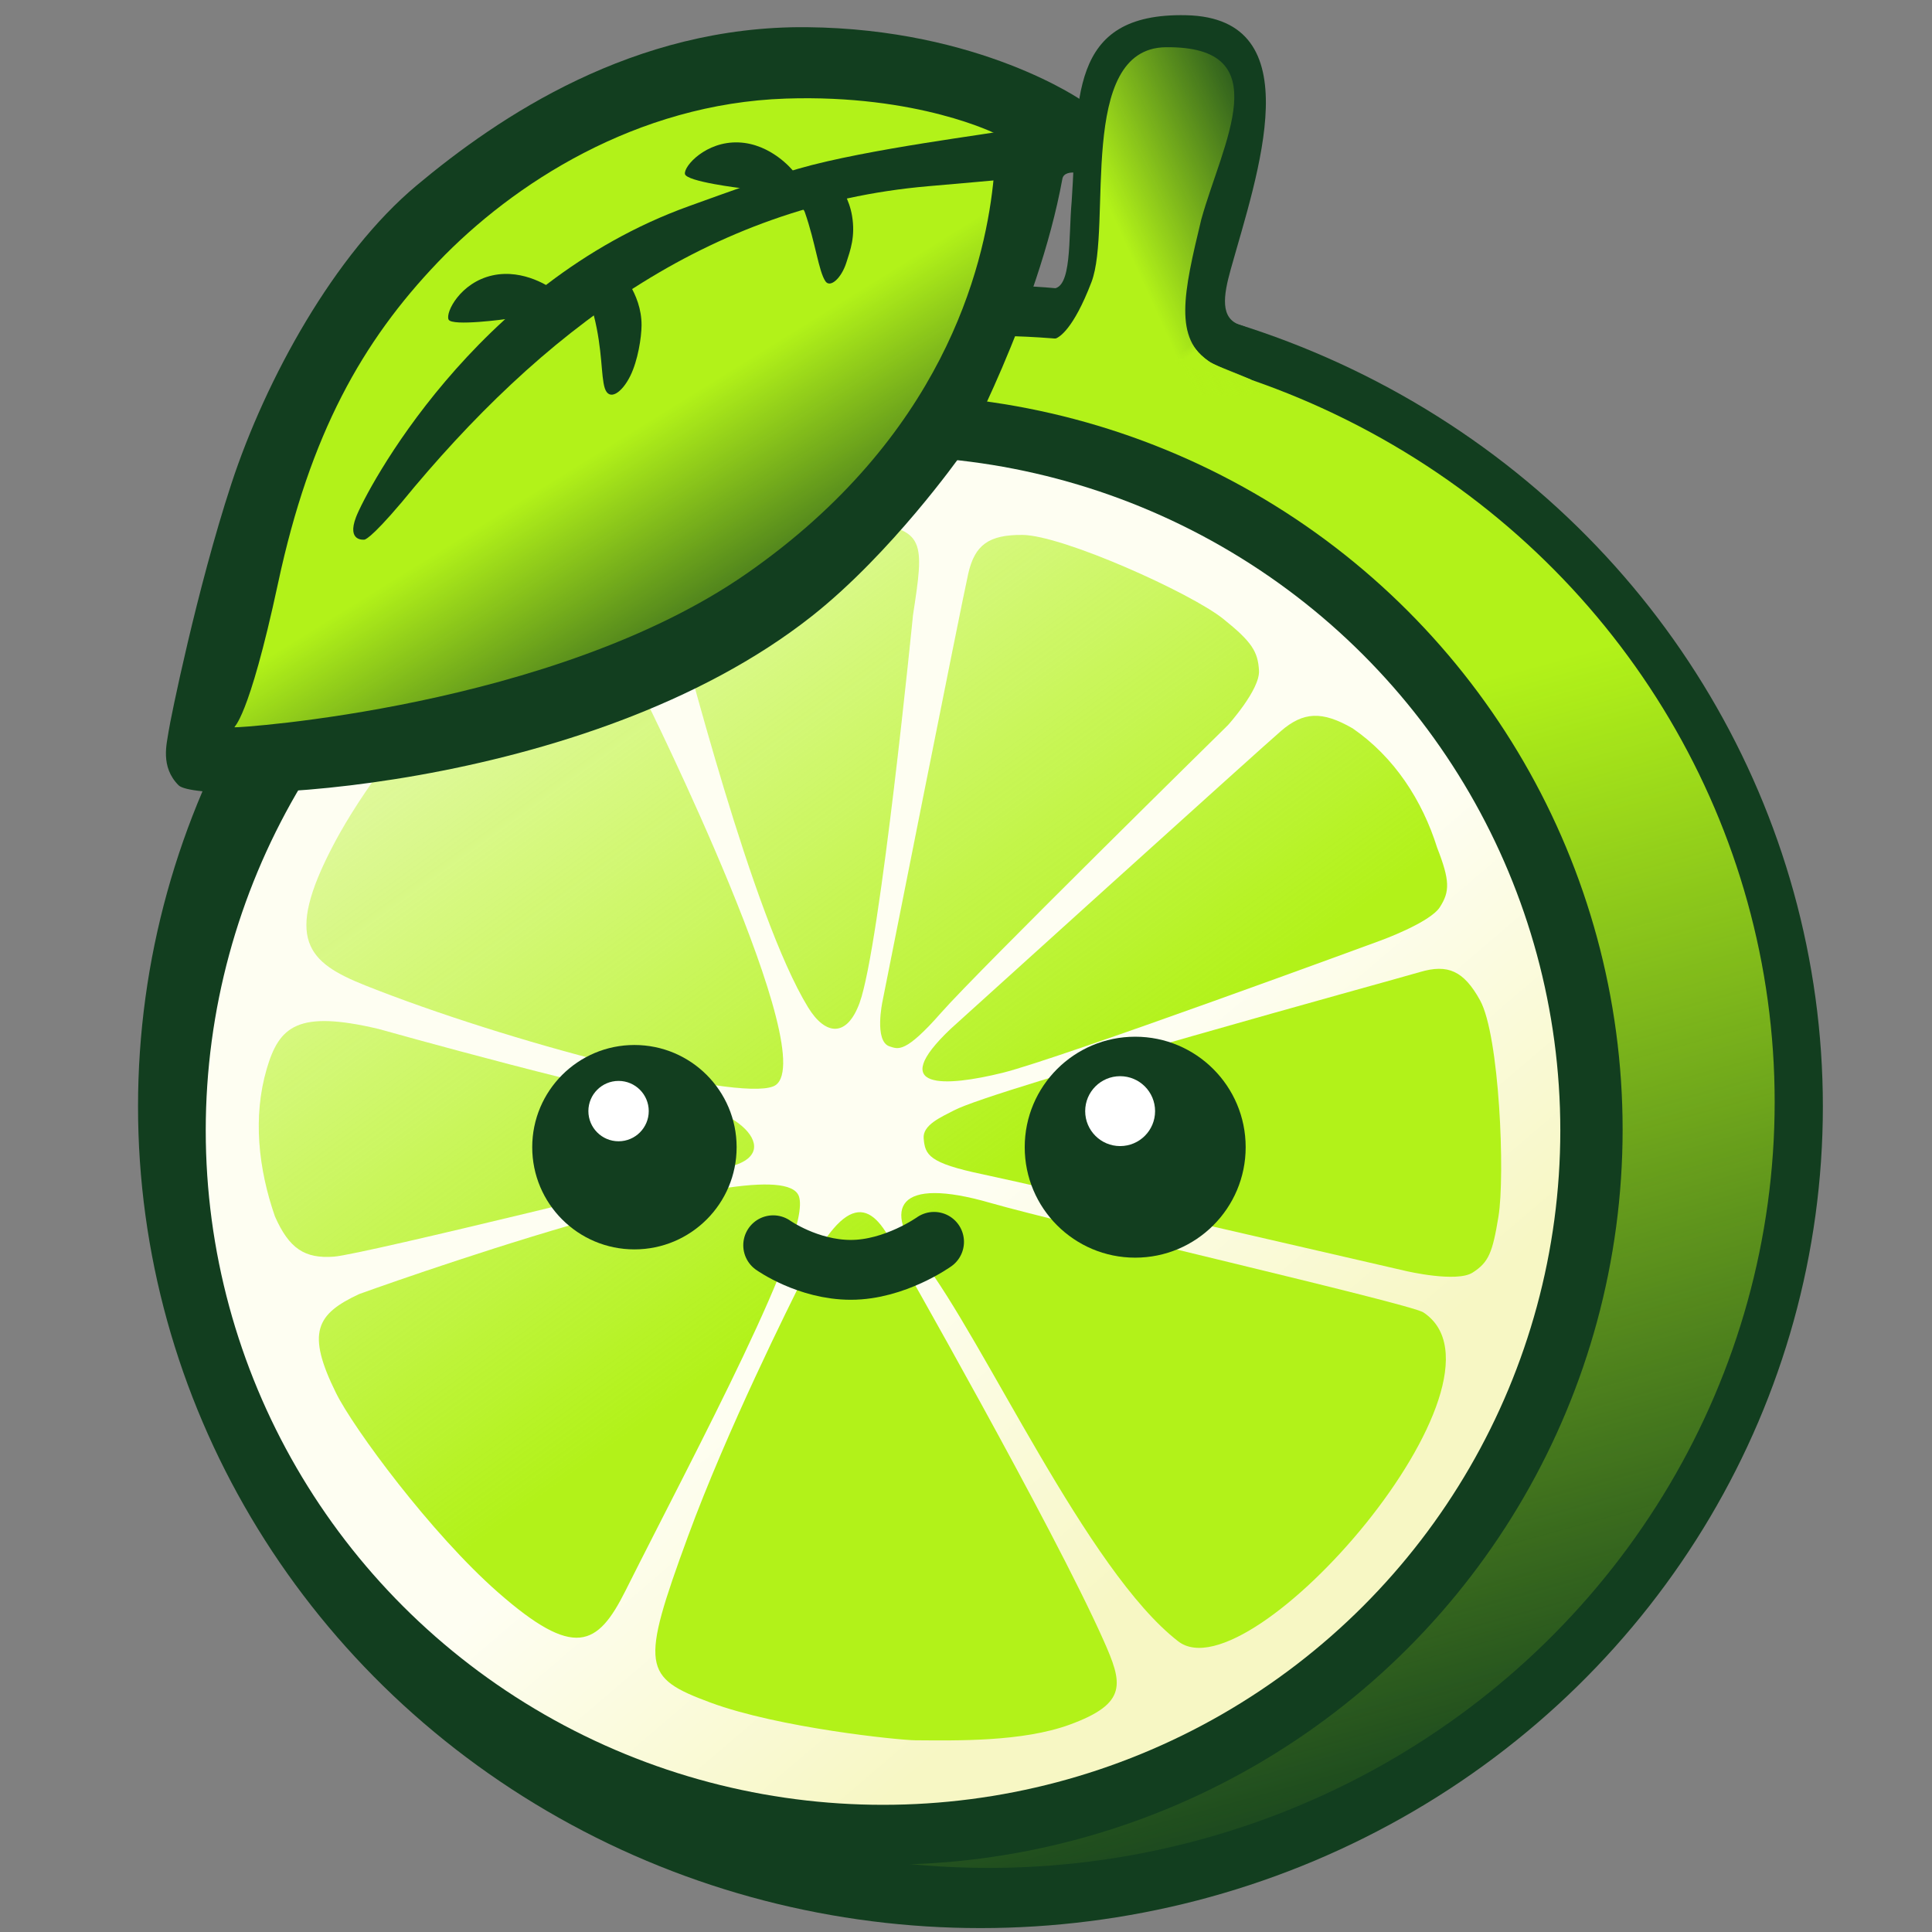 <?xml version="1.0" encoding="UTF-8" standalone="no"?>
<!-- Created with Inkscape (http://www.inkscape.org/) -->

<svg
   width="190.497mm"
   height="190.497mm"
   viewBox="0 0 190.497 190.497"
   version="1.1"
   id="svg1"
   xml:space="preserve"
   xmlns:xlink="http://www.w3.org/1999/xlink"
   xmlns="http://www.w3.org/2000/svg"
   xmlns:svg="http://www.w3.org/2000/svg"><rect x="0" y="0" width="190.497" height="190.497" fill="#808080" stroke="none"/><defs
     id="defs1"><linearGradient
       id="linearGradient33"><stop
         style="stop-color:#b2f219;stop-opacity:1;"
         offset="0"
         id="stop33" /><stop
         style="stop-color:#b2f219;stop-opacity:0;"
         offset="1"
         id="stop34" /></linearGradient><linearGradient
       id="linearGradient31"><stop
         style="stop-color:#b2f219;stop-opacity:1;"
         offset="0"
         id="stop31" /><stop
         style="stop-color:#b2f219;stop-opacity:0;"
         offset="1"
         id="stop32" /></linearGradient><linearGradient
       id="linearGradient29"><stop
         style="stop-color:#f7f7c4;stop-opacity:1;"
         offset="0"
         id="stop28" /><stop
         style="stop-color:#fefef2;stop-opacity:1;"
         offset="1"
         id="stop29" /></linearGradient><linearGradient
       id="linearGradient24"><stop
         style="stop-color:#b2f219;stop-opacity:1;"
         offset="0"
         id="stop24" /><stop
         style="stop-color:#b2f219;stop-opacity:0;"
         offset="1"
         id="stop25" /></linearGradient><linearGradient
       id="linearGradient22"><stop
         style="stop-color:#b2f219;stop-opacity:1;"
         offset="0"
         id="stop22" /><stop
         style="stop-color:#b2f219;stop-opacity:0;"
         offset="1"
         id="stop23" /></linearGradient><linearGradient
       id="linearGradient19"><stop
         style="stop-color:#b2f219;stop-opacity:1;"
         offset="0"
         id="stop19" /><stop
         style="stop-color:#b2f219;stop-opacity:0;"
         offset="1"
         id="stop20" /></linearGradient><linearGradient
       xlink:href="#linearGradient19"
       id="linearGradient20"
       x1="144.293"
       y1="121.683"
       x2="173.668"
       y2="228.172"
       gradientUnits="userSpaceOnUse" /><linearGradient
       xlink:href="#linearGradient22"
       id="linearGradient23"
       x1="101.344"
       y1="171.075"
       x2="35.929"
       y2="79.962"
       gradientUnits="userSpaceOnUse" /><linearGradient
       xlink:href="#linearGradient24"
       id="linearGradient25"
       x1="81.953"
       y1="87.438"
       x2="97.606"
       y2="112.669"
       gradientUnits="userSpaceOnUse" /><linearGradient
       xlink:href="#linearGradient29"
       id="linearGradient28"
       x1="141.714"
       y1="190.05"
       x2="115.782"
       y2="159.678"
       gradientUnits="userSpaceOnUse" /><linearGradient
       xlink:href="#linearGradient31"
       id="linearGradient32"
       x1="122.289"
       y1="82.268"
       x2="140.786"
       y2="73.884"
       gradientUnits="userSpaceOnUse" /><linearGradient
       xlink:href="#linearGradient33"
       id="linearGradient34"
       x1="126.276"
       y1="86.488"
       x2="125.742"
       y2="85.88"
       gradientUnits="userSpaceOnUse" /><linearGradient
       xlink:href="#linearGradient22"
       id="linearGradient1"
       gradientUnits="userSpaceOnUse"
       x1="101.344"
       y1="171.075"
       x2="35.929"
       y2="79.962" /><linearGradient
       xlink:href="#linearGradient22"
       id="linearGradient2"
       gradientUnits="userSpaceOnUse"
       x1="101.344"
       y1="171.075"
       x2="35.929"
       y2="79.962" /><linearGradient
       xlink:href="#linearGradient22"
       id="linearGradient3"
       gradientUnits="userSpaceOnUse"
       x1="101.344"
       y1="171.075"
       x2="35.929"
       y2="79.962" /><linearGradient
       xlink:href="#linearGradient22"
       id="linearGradient4"
       gradientUnits="userSpaceOnUse"
       x1="101.344"
       y1="171.075"
       x2="35.929"
       y2="79.962" /><linearGradient
       xlink:href="#linearGradient22"
       id="linearGradient5"
       gradientUnits="userSpaceOnUse"
       x1="101.344"
       y1="171.075"
       x2="35.929"
       y2="79.962" /><linearGradient
       xlink:href="#linearGradient22"
       id="linearGradient6"
       gradientUnits="userSpaceOnUse"
       x1="101.344"
       y1="171.075"
       x2="35.929"
       y2="79.962" /><linearGradient
       xlink:href="#linearGradient22"
       id="linearGradient7"
       gradientUnits="userSpaceOnUse"
       x1="101.344"
       y1="171.075"
       x2="35.929"
       y2="79.962" /><linearGradient
       xlink:href="#linearGradient22"
       id="linearGradient8"
       gradientUnits="userSpaceOnUse"
       x1="101.344"
       y1="171.075"
       x2="35.929"
       y2="79.962" /><linearGradient
       xlink:href="#linearGradient22"
       id="linearGradient9"
       gradientUnits="userSpaceOnUse"
       x1="101.344"
       y1="171.075"
       x2="35.929"
       y2="79.962" /></defs><g
     id="layer3"
     style="display:inline"
     transform="translate(-8.43,-51.851)"><ellipse
       style="display:inline;fill:#123e1f;fill-opacity:1;stroke:none;stroke-width:1.037;stroke-linecap:round;stroke-linejoin:round;stroke-dasharray:none;stroke-opacity:1;paint-order:normal"
       id="path6"
       cx="105.103"
       cy="160.955"
       rx="83.063"
       ry="81.008" /><ellipse
       style="display:inline;fill:url(#linearGradient20);fill-opacity:1;stroke-width:1.383;stroke-linecap:round;stroke-linejoin:round"
       id="path2"
       cx="105.915"
       cy="160.497"
       rx="77.499"
       ry="75.533" /><ellipse
       style="display:inline;fill:#123e1f;fill-opacity:1;stroke:none;stroke-width:0.987;stroke-linecap:round;stroke-linejoin:round;stroke-dasharray:none;stroke-opacity:1;paint-order:normal"
       id="path7"
       cx="95.707"
       cy="163.231"
       rx="72.715"
       ry="72.482" /><ellipse
       style="display:inline;fill:url(#linearGradient28);fill-opacity:1;stroke:none;stroke-width:1.135;stroke-linecap:round;stroke-linejoin:round;stroke-dasharray:none;stroke-opacity:1;paint-order:normal"
       id="path8"
       cx="95.497"
       cy="163.316"
       rx="66.781"
       ry="66.492" /></g><g
     id="layer6"
     style="display:inline;fill:url(#linearGradient23);fill-opacity:1"
     transform="translate(-8.43,-51.851)"><path
       style="display:inline;fill:url(#linearGradient1);fill-opacity:1;stroke-width:1;stroke-linecap:round;stroke-linejoin:round"
       d="m 109.249,104.596 c -3.329,-0.029 -4.702,0.993 -5.344,3.796 -0.642,2.803 -8.455,42.169 -8.455,42.169 0,0 -0.861,3.979 0.701,4.468 0.839,0.263 1.519,0.73 5.081,-3.329 3.563,-4.059 28.27,-28.345 28.27,-28.345 0,0 3.169,-3.496 3.066,-5.374 -0.103,-1.879 -0.701,-2.843 -3.52,-5.104 -3.199,-2.566 -15.843,-8.247 -19.799,-8.282 z"
       id="path3" /><path
       style="display:inline;fill:url(#linearGradient2);fill-opacity:1;stroke-width:1.009;stroke-linecap:round;stroke-linejoin:round"
       d="m 141.798,123.666 c -3.018,-1.737 -4.857,-1.634 -7.057,0.258 -2.199,1.892 -32.571,29.369 -32.571,29.369 -6.387,6.065 -0.537,5.731 5.131,4.334 5.584,-1.384 37.215,-13.024 37.215,-13.024 0,0 4.901,-1.767 5.888,-3.309 0.988,-1.543 0.997,-2.615 -0.27,-5.859 -1.469,-4.679 -4.227,-8.939 -8.335,-11.769 z"
       id="path3-5" /><path
       style="display:inline;fill:url(#linearGradient3);fill-opacity:1;stroke-width:1;stroke-linecap:round;stroke-linejoin:round"
       d="m 154.367,150.485 c -1.61,-2.914 -3.175,-3.607 -5.932,-2.789 -2.757,0.818 -41.917,11.51 -45.965,13.651 -1.237,0.654 -3.078,1.418 -2.965,2.751 0.139,1.631 0.495,2.424 5.781,3.532 5.286,1.108 41.787,9.547 41.787,9.547 0,0 4.973,1.166 6.558,0.154 1.586,-1.013 1.966,-1.966 2.55,-5.532 0.663,-4.047 0.1,-17.85 -1.814,-21.313 z"
       id="path9" /><path
       style="display:inline;fill:url(#linearGradient4);fill-opacity:1;stroke-width:1;stroke-linecap:round;stroke-linejoin:round"
       d="m 148.768,181.25 c -1.301,-0.855 -35.451,-8.707 -42.724,-10.802 -9.22,-2.656 -10.589,0.536 -6.715,5.574 6.124,7.965 16.295,30.733 25.277,37.668 7.111,5.492 34.266,-25.804 24.162,-32.44 z"
       id="path3-2" /><path
       style="display:inline;fill:url(#linearGradient5);fill-opacity:1;stroke-width:1.009;stroke-linecap:round;stroke-linejoin:round"
       d="m 98.69,223.444 c 4.083,0.028 10.539,0.161 15.197,-1.536 5.792,-2.11 5.241,-4.078 3.346,-8.334 -5.023,-11.279 -20.438,-38.311 -20.438,-38.311 -2.232,-4.871 -4.736,-6.325 -9.155,2.543 -1.298,2.605 -7.503,14.98 -11.388,25.57 -4.703,12.822 -4.454,13.874 2.231,16.35 6.733,2.494 18.568,3.707 20.207,3.718 z"
       id="path3-5-9" /><path
       style="display:inline;fill:url(#linearGradient6);fill-opacity:1;stroke-width:1.009;stroke-linecap:round;stroke-linejoin:round"
       d="m 87.201,169.802 c -1.904,-5.365 -43.365,9.648 -43.365,9.648 -4.194,1.964 -5.24,3.757 -2.272,9.755 1.725,3.486 9.373,13.86 15.959,19.642 7.536,6.617 9.824,5.348 12.573,-0.135 6.85,-13.666 18.446,-35.133 17.105,-38.91 z"
       id="path10" /><path
       style="display:inline;fill:url(#linearGradient7);fill-opacity:1;stroke-width:1.009;stroke-linecap:round;stroke-linejoin:round"
       d="m 35.539,171.79 c 1.406,3.186 2.95,4.19 5.843,3.965 2.892,-0.225 36.333,-8.507 36.333,-8.507 9.146,-0.47 4.239,-5.992 -1.574,-6.53 -5.964,-0.552 -30.411,-7.419 -30.411,-7.419 -7.949,-1.867 -9.768,-0.263 -11.003,3.953 -1.379,4.707 -0.827,9.825 0.812,14.537 z"
       id="path12" /><path
       style="display:inline;fill:url(#linearGradient8);fill-opacity:1;stroke-width:1.009;stroke-linecap:round;stroke-linejoin:round"
       d="m 84.68,158.966 c 5.273,-2.145 -12.6,-38.156 -12.6,-38.156 -4.308,-12.732 -14.489,-4.989 -14.489,-4.989 -4.067,2.159 -12.233,11.592 -16.328,19.416 -4.842,9.252 -2.512,11.508 3.187,13.779 14.003,5.58 36.518,11.46 40.23,9.949 z"
       id="path11" /><path
       style="display:inline;fill:url(#linearGradient9);fill-opacity:1;stroke-width:1.009;stroke-linecap:round;stroke-linejoin:round"
       d="m 79.185,105.985 c -3.091,1.603 -5.222,2.943 -4.414,5.73 1.248,4.305 7.81,30.437 13.335,39.459 1.725,2.816 3.845,2.969 5.086,-0.456 2.025,-5.589 5.262,-38.234 5.262,-38.234 1.109,-7.248 1.284,-8.514 -4.905,-9.11 -5.492,-0.529 -9.763,0.679 -14.363,2.61 z"
       id="path13" /></g><g
     id="layer2"
     style="display:inline"
     transform="translate(-8.43,-51.851)"><path
       style="display:inline;fill:none;fill-opacity:1;stroke:#123e1f;stroke-width:5.9;stroke-linecap:round;stroke-dasharray:none;stroke-opacity:1"
       d="m 84.667,174.634 c 0,0 3.407,2.426 7.661,2.426 4.337,0 8.201,-2.761 8.201,-2.761"
       id="path4" /><g
       id="layer5"
       transform="translate(-3.388,0.35)"
       style="display:inline"><circle
         style="display:inline;fill:#123e1f;fill-opacity:1;stroke-width:0.27"
         id="path1-1"
         cx="123.749"
         cy="164.615"
         r="10.893" /><circle
         style="display:inline;fill:#ffffff;fill-opacity:1;stroke:none;stroke-width:1.035;stroke-linecap:round;stroke-linejoin:round;stroke-dasharray:none;stroke-opacity:1;paint-order:normal"
         id="path5"
         cx="122.264"
         cy="161.06"
         r="3.446" /></g><g
       id="layer4"><circle
         style="display:inline;fill:#123e1f;fill-opacity:1;stroke-width:0.25"
         id="path1"
         cx="70.985"
         cy="164.965"
         r="10.077" /><circle
         style="display:inline;fill:#ffffff;fill-opacity:1;stroke:none;stroke-width:0.894;stroke-linecap:round;stroke-linejoin:round;stroke-dasharray:none;stroke-opacity:1;paint-order:normal"
         id="path5-9"
         cx="69.421"
         cy="161.406"
         r="2.976" /></g></g><g
     id="layer7"
     style="display:inline"
     transform="translate(-8.43,-51.851)"><path
       style="display:inline;fill:#123e1f;fill-opacity:1;stroke-width:1;stroke-linecap:round;stroke-linejoin:round"
       d="m 110.332,80.456 c 0,0 -2.963,-0.298 1.867,-0.152 1.948,0.059 1.567,-4.906 1.9,-8.609 0.683,-9.827 -0.484,-18.607 11.295,-18.343 12.48,0.28 6.977,15.772 4.395,25.03 -0.73,2.617 -1.106,4.909 1.005,5.546 2.631,0.794 -0.259,2.396 -0.814,0.336"
       id="path14" /><path
       style="display:inline;fill:url(#linearGradient32);fill-opacity:1;stroke-width:1;stroke-linecap:round;stroke-linejoin:round"
       d="m 112.605,85.195 c 0.235,-0.119 1.627,-0.781 3.443,-5.524 2.086,-5.449 -1.499,-23.063 7.337,-23.163 11.169,-0.127 5.584,9.44 3.493,16.978 -1.758,7.28 -2.743,11.781 0.866,14.089 0.668,0.428 4.084,1.527 5.603,2.56 2.317,1.575 -22.388,-0.05 -22.388,-0.05 0,0 -0.575,-3.588 0.703,-4.702 0.195,-0.17 0.754,-0.1 0.944,-0.187 z"
       id="path17" /><path
       style="display:inline;fill:#123e1f;fill-opacity:1;stroke-width:1;stroke-linecap:round;stroke-linejoin:round"
       d="m 115.165,61.801 c 0,0 -10.077,-7.103 -27.175,-7.269 -17.098,-0.165 -30.396,8.838 -38.491,15.611 -8.095,6.773 -14.868,19.08 -18.254,29.405 -3.387,10.325 -6.03,23.293 -6.195,24.449 -0.165,1.156 -0.842,3.453 0.991,5.286 2.043,2.043 40.223,0.858 62.444,-16.685 7.847,-6.195 14.62,-15.776 14.62,-15.776 0,0 7.665,-14.128 10.077,-27.34 0.21,-1.153 2.846,-0.489 2.748,0.289 -1.421,11.277 2.199,2.203 -0.765,-7.97 z"
       id="path15" /><path
       style="display:inline;fill:url(#linearGradient25);fill-opacity:1;stroke-width:1;stroke-linecap:round;stroke-linejoin:round"
       d="m 106.693,65.076 c 0,0 -7.709,-3.942 -20.793,-3.504 -14.719,0.493 -26.907,8.408 -34.284,16.12 -7.46,7.798 -12.613,16.944 -15.761,31.623 -2.96,13.8 -4.419,14.166 -4.295,14.248 0.124,0.083 31.429,-1.902 50.48,-15.15 19.343,-13.451 23.392,-30.167 24.297,-38.314 0.415,-3.731 0.356,-5.023 0.356,-5.023 z"
       id="path16" /><path
       style="display:inline;fill:#123e1f;fill-opacity:1;stroke-width:1;stroke-linecap:round;stroke-linejoin:round"
       d="m 107.428,64.733 c -0.826,0.259 -13.539,1.797 -20.298,3.76 -3.174,0.922 -6.756,2.24 -10.772,3.685 -21.238,7.643 -31.89,28.21 -32.824,30.663 -0.934,2.453 0.818,2.219 0.818,2.219 0,0 0.467,0.117 3.68,-3.68 13.69,-16.71 30.082,-29.28 51.93,-31.169 16.094,-1.392 5.258,-0.578 6.76,-0.772 6.605,-0.852 0.707,-4.708 0.707,-4.708 z"
       id="path18" /><path
       style="fill:#123e1f;fill-opacity:1;stroke-width:1;stroke-linecap:round;stroke-linejoin:round"
       d="m 62.851,80.321 c 0,0 -2.716,-2.015 -5.87,-1.314 -3.154,0.701 -4.643,3.65 -4.322,4.351 0.321,0.701 5.753,-0.058 5.753,-0.058 l 1.781,1.489 3.388,-2.687 z"
       id="path32" /><path
       style="display:inline;fill:#123e1f;fill-opacity:1;stroke-width:1;stroke-linecap:round;stroke-linejoin:round"
       d="m 69.362,78.387 c 0,0 2.349,2.316 2.326,5.547 -0.008,1.188 -0.358,3.46 -1.113,4.987 -0.828,1.676 -2.084,2.505 -2.508,1.219 -0.394,-1.193 -0.21,-3.736 -1.082,-7.176 l -1.554,-1.176 2.049,-3.807 z"
       id="path32-0-0-1" /><path
       style="display:inline;fill:#123e1f;fill-opacity:1;stroke-width:1;stroke-linecap:round;stroke-linejoin:round"
       d="m 86.595,68.656 c 0,0 -2.115,-2.639 -5.343,-2.762 -3.229,-0.123 -5.418,2.351 -5.286,3.111 0.133,0.759 5.579,1.405 5.579,1.405 l 1.345,1.893 3.959,-1.738 z"
       id="path32-0" /><path
       style="display:inline;fill:#123e1f;fill-opacity:1;stroke-width:1;stroke-linecap:round;stroke-linejoin:round"
       d="m 89.287,68.017 c 0,0 2.624,1.933 3.157,5.12 0.338,2.022 -0.163,3.374 -0.571,4.633 -0.501,1.545 -1.594,2.495 -2.054,1.815 -0.677,-0.999 -0.975,-3.793 -2.031,-6.809 -0.292,-0.876 -1.858,-0.789 -1.858,-0.789 l 3.464,-1.874 z"
       id="path32-0-0" /><path
       style="fill:url(#linearGradient34);fill-opacity:1;stroke-width:1;stroke-linecap:round;stroke-linejoin:round"
       d="m 131.821,89.299 c -0.554,-0.265 -3.394,-1.257 -4.23,-1.851 -0.505,-0.358 -0.946,-0.765 -1.255,-1.169 -0.204,-0.266 -0.326,-0.537 -0.459,-0.767 -0.309,-0.536 -1.652,2.049 -1.652,2.049 l 7.134,2.008 z"
       id="path33" /></g></svg>
